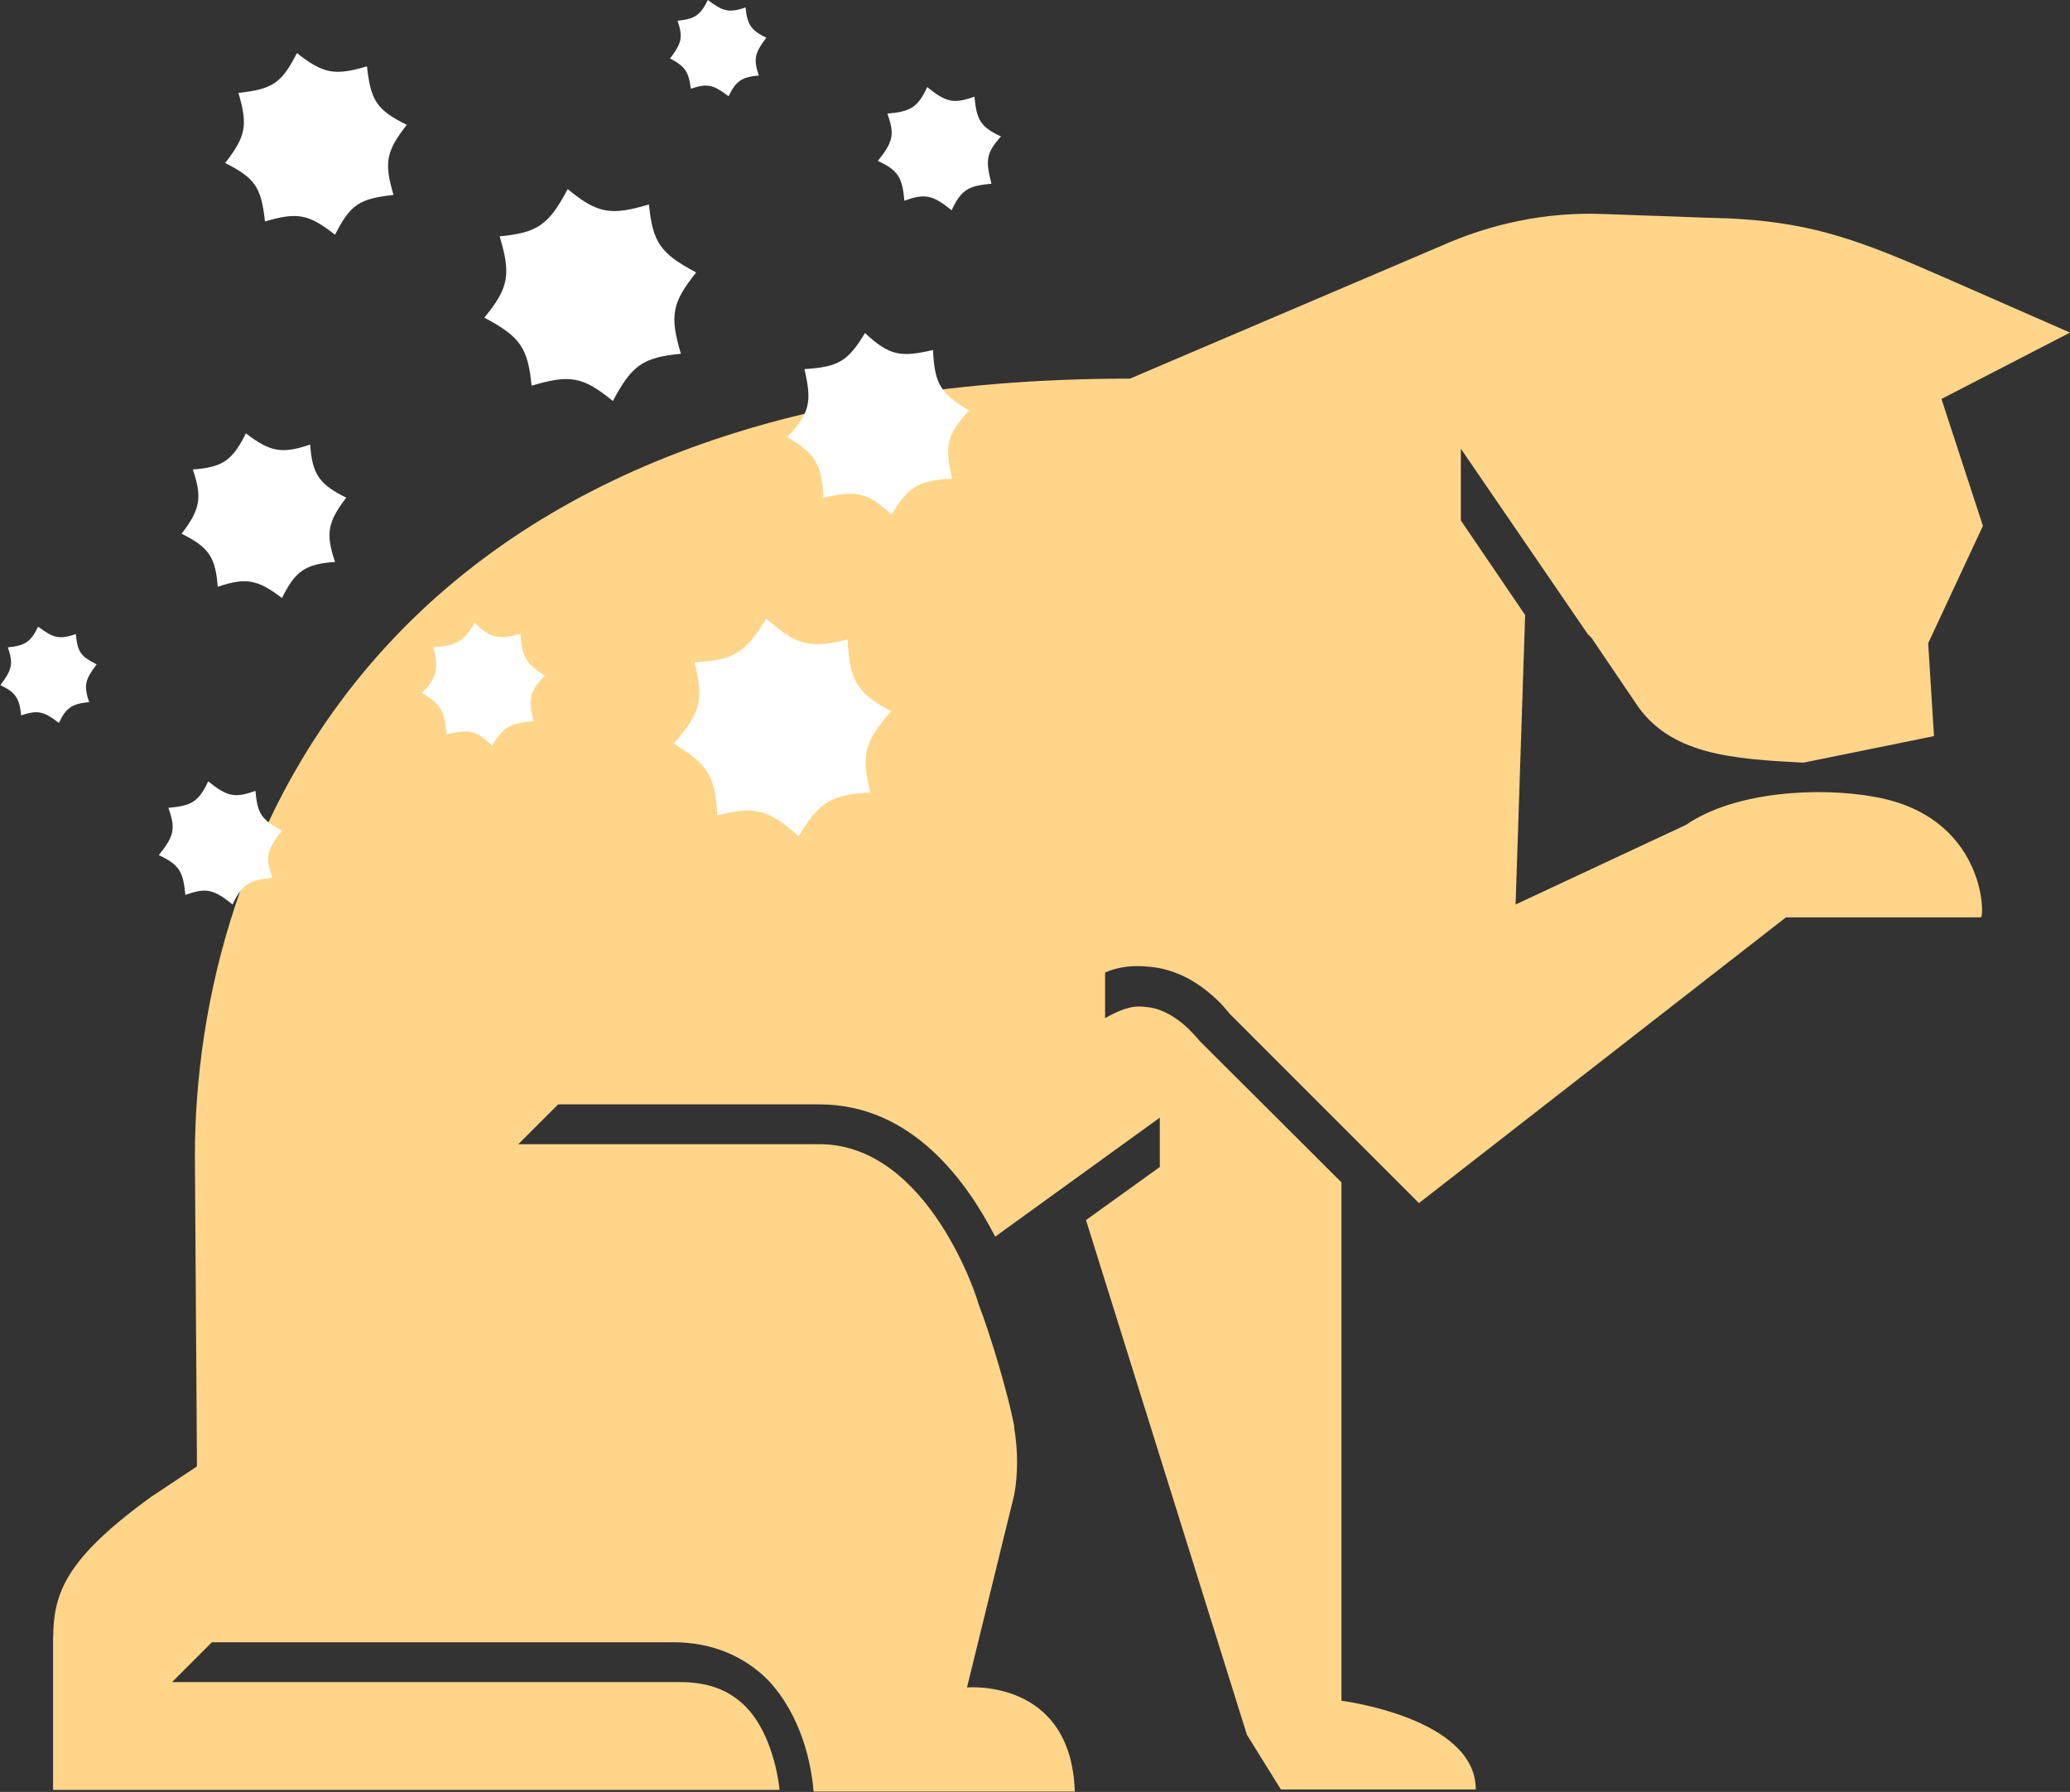 <?xml version="1.0" encoding="utf-8"?>
<!-- Generator: Adobe Illustrator 24.0.1, SVG Export Plug-In . SVG Version: 6.00 Build 0)  -->
<svg version="1.1" id="Слой_1" xmlns="http://www.w3.org/2000/svg" xmlns:xlink="http://www.w3.org/1999/xlink" x="0px" y="0px"
	 viewBox="0 0 499.2 432.1" style="enable-background:new 0 0 499.2 432.1;" xml:space="preserve">
<rect x="0" y="0" width="499.2" height="432.1" fill="#333333" stroke="none"/>
<style type="text/css">
	.st0{fill:#FFD58A;}
	.st1{fill:#FFFFFF;}
</style>
<g>
	<path class="st0" d="M451.8,192.1c-12.8-2.3-33.3-1.4-45.2,6.8l-41.1,19.2l2.3-69.8l-15.5-22.8v-17.3l30.6,44.7
		c0.5,0.5,0.5,0.5,0.9,0.9l10.5,15.5c8.2,12.8,23.7,13.7,40.6,14.6l31.5-6.4l-1.4-22.4l13.2-28.3l-10-30.6l31-16L471.4,68
		c-22.8-10-34.7-15.1-59.8-15.5l-25.1-0.9c-13.7-0.5-26.9,2.3-39.2,7.8l-74.8,31.9C91.7,91.3,47,204.4,47,278.8l0.5,74.8l-11,7.3
		c-24.6,17.8-23.7,26-23.7,38.8v31.9H188c-0.5-5-2.7-14.6-8.2-20.1c-4.1-4.1-9.1-5.9-16-5.9H41.5l9.6-9.6h111.3
		c9.1,0,16.9,3.2,22.8,9.1c8.2,8.7,10.5,20.5,11,26.9h63c-0.9-27.4-26-25.1-26-25.1l11.4-46.5c0.9-5,0.9-10.5,0-16v-0.5
		c-1.4-7.3-5.5-21.4-8.7-29.7c0-0.5-11.9-38.3-38.3-38.3H125l9.6-9.6h63c22.4,0,35.6,18.7,42.4,31.9l39.7-28.7v11.9l-17.8,12.8
		l38.8,124.1l8.2,13.2h47c0-17.3-32.4-21.4-32.4-21.4v-125L289.3,251c-0.5-0.5-5.9-7.8-13.2-8.2c-3.2-0.5-6.4,0.9-9.6,2.7v-11
		c3.2-1.4,6.8-1.8,10.5-1.4c11.9,0.9,19.2,11,19.6,11.4l45.6,45.6l88.5-68.9h47C478.7,220.9,478.7,196.7,451.8,192.1z"/>
	<path class="st1" d="M204.4,154.2c-9.1,2.3-12.3,1.4-19.6-5c-5,8.2-7.8,10-17.3,10.5c2.3,9.1,1.4,12.3-5,19.6
		c8.2,5,10,7.8,10.5,17.3c9.1-2.3,12.3-1.4,19.6,5c5-8.2,7.8-10,17.3-10.5c-2.3-9.1-1.4-12.3,5-19.6
		C206.3,167,204.9,163.8,204.4,154.2z M225,84.4c-7.8,1.8-10.5,1.4-16.4-4.1c-4.1,6.8-6.4,8.2-14.6,8.7c1.8,7.8,1.4,10.5-4.1,16.4
		c6.8,4.1,8.2,6.4,8.7,14.6c7.8-1.8,10.5-1.4,16.4,4.1c4.1-6.8,6.4-8.2,14.6-8.7c-1.8-7.8-1.4-10.5,4.1-16.4
		C226.8,94.9,225.4,92.6,225,84.4z M125.5,152.9c-5.5,1.4-7.3,0.9-11-2.7c-2.7,4.6-4.6,5.5-10,5.9c1.4,5,0.9,7.3-2.7,11
		c4.6,2.7,5.5,4.6,5.9,10c5.5-1.4,7.3-0.9,11,2.7c2.7-4.6,4.6-5.5,10-5.9c-1.4-5.5-0.9-7.3,2.7-11
		C126.9,160.2,125.9,158.3,125.5,152.9z M167.9,65.7c-8.7-4.6-10.5-7.3-11.4-16.4c-9.1,2.7-12.3,2.3-19.6-3.7
		c-4.6,8.7-7.3,10.5-16.4,11.4c2.7,9.1,2.3,12.3-3.7,19.6c8.7,4.6,10.5,7.3,11.4,16.4c9.1-2.7,12.3-2.3,19.6,3.7
		c4.6-8.7,7.3-10.5,16.4-11.4C161.5,76.2,162,73,167.9,65.7z M88.5,16c-7.8,2.3-10.5,1.8-16.9-3.2c-3.7,7.3-5.9,8.7-14.1,9.6
		c2.3,7.8,1.8,10.5-3.2,16.9c7.3,3.7,8.7,5.9,9.6,14.1c7.8-2.3,10.5-1.8,16.9,3.2c3.7-7.3,5.9-8.7,14.1-9.6
		c-2.3-7.8-1.8-10.5,3.2-16.9C90.8,26.5,89.4,24.2,88.5,16z M74.8,107.2c-6.8,2.3-9.6,1.8-15.5-2.7c-3.2,6.4-5.5,8.2-12.8,8.7
		c2.3,6.8,1.8,9.6-2.7,15.5c6.4,3.2,8.2,5.5,8.7,12.8c6.8-2.3,9.6-1.8,15.5,2.7c3.2-6.4,5.5-8.2,12.8-8.7c-2.3-6.8-1.8-9.6,2.7-15.5
		C77.1,116.8,75.3,114.5,74.8,107.2z M241.4,32.9c-5-2.3-5.9-4.1-6.4-9.6c-5,1.8-6.8,1.4-11.4-2.3c-2.3,5-4.1,5.9-9.6,6.4
		c1.8,5,1.4,6.8-2.3,11.4c5,2.3,5.9,4.1,6.4,9.6c5-1.8,6.8-1.4,11.4,2.3c2.3-5,4.1-5.9,9.6-6.4C237.7,38.8,237.7,37,241.4,32.9z
		 M61.6,190.7c-5,1.8-6.8,1.4-11.4-2.3c-2.3,5-4.1,5.9-9.6,6.4c1.8,5,1.4,6.8-2.3,11.4c5,2.3,5.9,4.1,6.4,9.6
		c5-1.8,6.8-1.4,11.4,2.3c2.3-5,4.1-5.9,9.6-6.4c-1.8-5-1.4-6.8,2.3-11.4C63,197.6,62.1,196.2,61.6,190.7z M18.3,152.9
		c-4.1,1.4-5.5,0.9-9.1-1.8c-1.8,3.7-3.2,4.6-7.3,5c1.4,4.1,0.9,5.5-1.8,9.1c3.7,1.8,4.6,3.2,5,7.3c4.1-1.4,5.5-0.9,9.1,1.8
		c1.8-3.7,3.2-4.6,7.3-5c-1.4-4.1-0.9-5.5,1.8-9.1C19.6,158.3,18.7,157.4,18.3,152.9z M166.6,21.4c4.1-1.4,5.5-0.9,9.1,1.8
		c1.8-3.7,3.2-4.6,7.3-5c-1.4-4.1-0.9-5.5,1.8-9.1c-3.7-1.8-4.6-3.2-5-7.3c-4.1,1.4-5.5,0.9-9.1-1.8c-1.8,3.7-3.2,4.6-7.3,5
		c1.4,4.1,0.9,5.5-1.8,9.1C165.2,16,166.1,17.3,166.6,21.4z"/>
</g>
</svg>
